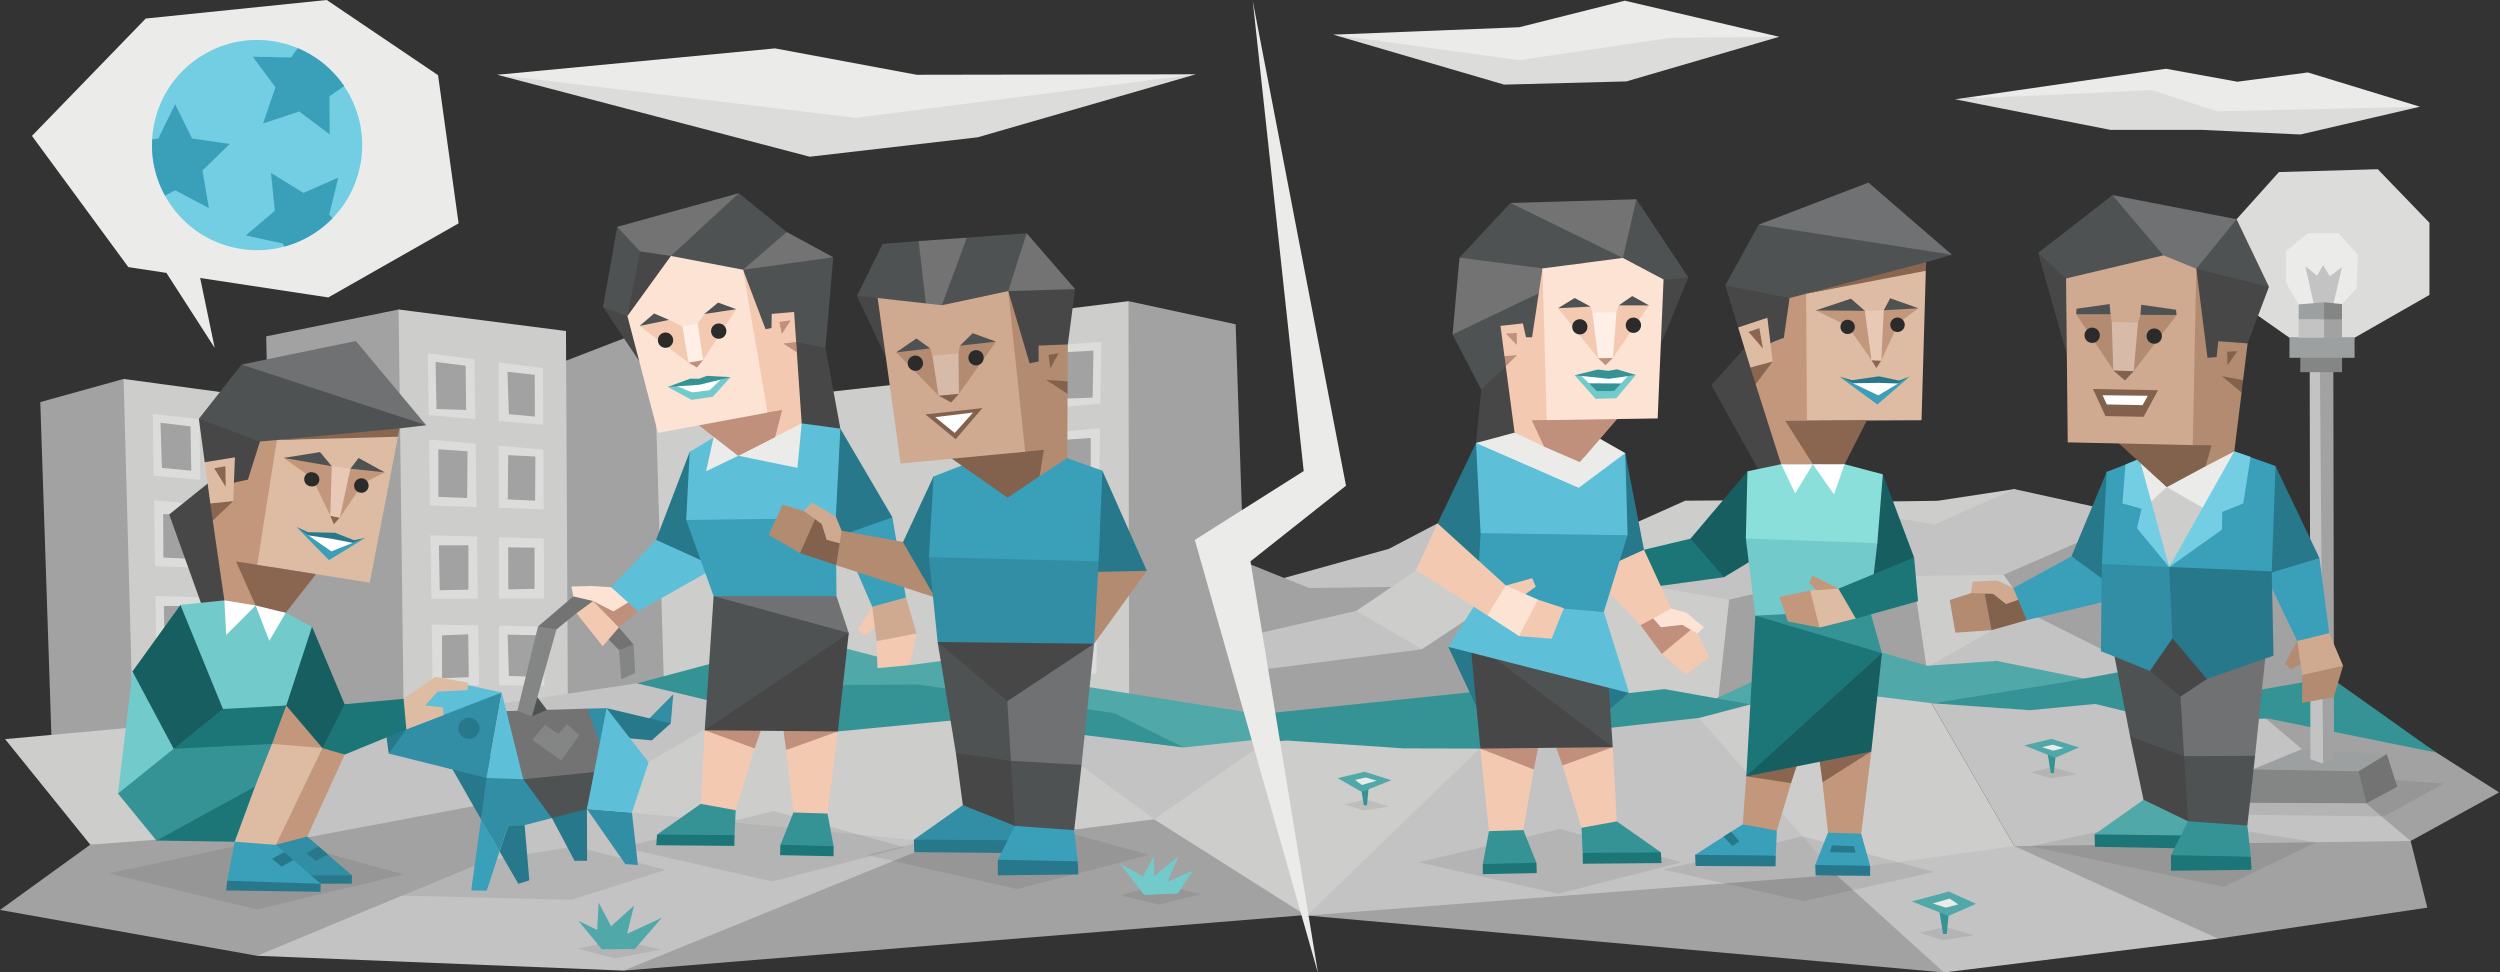 <svg xmlns="http://www.w3.org/2000/svg" viewBox="0 0 900 350"><rect x="0" y="0" width="900" height="350" fill="#333333" stroke="none"/><defs><style>.cls-1{fill:#cdcdcc;}.cls-2{fill:#a2a2a2;}.cls-3{fill:#dcdcdb;}.cls-4{fill:#c3c3c3;}.cls-5{fill:#ebebea;}.cls-25,.cls-6{fill:#2b2b2b;}.cls-6{opacity:0.1;}.cls-7{fill:#50a8a9;}.cls-8{fill:#369395;}.cls-9{fill:#72cacb;}.cls-10{fill:#9ca0a1;}.cls-11{fill:#848585;}.cls-12{fill:#737373;}.cls-13{fill:#474747;}.cls-14{fill:#4f5253;}.cls-15{fill:#6f7173;}.cls-16{fill:#b38b71;}.cls-17{fill:#cfaa91;}.cls-18{fill:#3a9fb9;}.cls-19{fill:#27788b;}.cls-20{fill:#82624d;}.cls-21{fill:#1c7678;}.cls-22{fill:#318ea5;}.cls-23{fill:#73cee4;}.cls-24{fill:#d7bba8;}.cls-26{fill:#fff;}.cls-27{fill:#165e60;}.cls-28{fill:#c2977b;}.cls-29{fill:#debca4;}.cls-30{fill:#8a6651;}.cls-31{fill:#8bdfdb;}.cls-32{fill:#e7c9b5;}.cls-33{fill:#f4c9b2;}.cls-34{fill:#c1907d;}.cls-35{fill:#fce3d4;}.cls-36{fill:#5ebfd8;}.cls-37{fill:#ffefe7;}</style></defs><title>sentinels_Consul_ESFJ_friendships</title><g id="ILLUSTRATION_copy" data-name="ILLUSTRATION copy"><g id="baground_copy" data-name="baground copy"><g id="buildings_copy" data-name="buildings copy"><polygon class="cls-1" points="424.17 133.75 406.25 108.42 363.5 113.75 367.83 256.08 420.17 259.75 424.17 133.75"/><polygon class="cls-2" points="236 117.42 201 130.92 203.5 279.42 253 261.42 282 209.42 236 117.42"/><polygon class="cls-1" points="133.83 119.08 143.5 111.42 203.75 119.17 204.5 267.42 129.5 268.08 133.83 119.08"/><polygon class="cls-2" points="59.83 150.08 44.5 136.42 14.5 144.75 18.83 274.42 55.83 273.75 59.83 150.08"/><polygon class="cls-1" points="48.17 272.75 44.5 136.42 98.88 143.79 100.17 277.75 48.17 272.75"/><polygon class="cls-2" points="95.83 121.08 99.17 273.42 145.5 271.42 143.5 111.42 95.83 121.08"/><polygon class="cls-1" points="236 143.92 239.5 262.92 300 248.42 286.5 132.92 236 143.92"/><polygon class="cls-2" points="444.83 116.75 449.83 265.75 406.5 265.08 406.25 108.42 444.83 116.75"/><polygon class="cls-1" points="325.5 138.08 280.5 143.08 285.17 240.42 359.83 248.42 353.17 133.08 325.5 138.08"/><polygon class="cls-3" points="154 127.17 155.75 246.56 196 246.83 195.5 132.53 154 127.17"/><polygon class="cls-1" points="170.75 125.67 172.5 249.08 179.67 251.08 179.5 126.42 170.75 125.67"/><polygon class="cls-1" points="151.13 149.17 198.5 153.17 198.63 159.42 197.5 162.04 153.63 158.17 153.5 181.92 197 183.42 197.75 193.92 154.25 192.67 154.33 215.58 197.83 215.42 197.67 225.58 150.83 224.75 151.13 149.17"/><polygon class="cls-2" points="156.81 130.29 157.13 147.23 167.81 147.6 167.63 131.67 156.81 130.29"/><polygon class="cls-2" points="182.69 133.85 183.19 149.1 192.56 149.98 192.5 134.92 182.69 133.85"/><polygon class="cls-2" points="157.81 161.73 157.81 178.85 168.19 179.29 168.31 162.48 157.81 161.73"/><polygon class="cls-2" points="182.94 163.85 182.81 179.79 192.63 180.23 192.75 164.35 182.94 163.85"/><polygon class="cls-2" points="158 196.29 158.31 212.48 168.63 212.29 168.63 196.29 158 196.29"/><polygon class="cls-2" points="182.94 197.04 183 212.17 192.44 211.98 192.44 197.17 182.94 197.04"/><polygon class="cls-2" points="159.13 228.73 159.13 244.17 168.75 243.79 168.56 228.35 159.13 228.73"/><polygon class="cls-2" points="182.75 228.48 183.19 243.35 193.5 243.67 193.96 228.69 182.75 228.48"/><polygon class="cls-3" points="396.46 123.08 394.71 242.48 354.46 242.75 355 126 396.46 123.08"/><polygon class="cls-1" points="379.71 121.58 377.96 245 370.79 247 370.96 122.33 379.71 121.58"/><polygon class="cls-1" points="399.33 145.08 351.96 149.08 351.83 155.33 352.96 157.96 396.83 154.08 396.96 177.83 353.46 179.33 352.71 189.83 396.21 188.58 396.13 211.5 352.63 211.33 352.79 221.5 399.63 220.67 399.33 145.08"/><polygon class="cls-2" points="393.65 126.21 393.33 143.15 382.65 143.52 382.83 126.83 393.65 126.21"/><polygon class="cls-2" points="367.77 129.77 367.27 145.02 357.9 145.9 357.96 130.83 367.77 129.77"/><polygon class="cls-2" points="392.65 157.65 392.65 174.77 382.27 175.21 382.15 158.4 392.65 157.65"/><polygon class="cls-2" points="367.52 159.77 367.65 175.71 357.83 176.15 357.71 160.27 367.52 159.77"/><polygon class="cls-2" points="392.46 192.21 392.15 208.4 381.83 208.21 381.83 192.21 392.46 192.21"/><polygon class="cls-2" points="367.52 192.96 367.46 208.08 358.02 207.9 358.02 193.08 367.52 192.96"/><polygon class="cls-2" points="391.33 224.65 391.33 240.08 381.71 239.71 381.9 224.27 391.33 224.65"/><polygon class="cls-2" points="367.71 224.4 367.27 239.27 356.96 239.58 357.33 224.58 367.71 224.4"/><polygon class="cls-3" points="55 149.04 56.75 268.44 97 268.71 96.38 153.54 55 149.04"/><polygon class="cls-1" points="71.75 147.54 73.5 270.96 80.67 272.96 80.5 148.29 71.75 147.54"/><polygon class="cls-1" points="52.13 171.04 99.5 175.04 99.63 181.29 98.5 183.92 54.63 180.04 54.5 203.79 98 205.29 98.75 215.79 55.25 214.54 55.33 237.46 98.83 237.29 98.67 247.46 51.83 246.63 52.13 171.04"/><polygon class="cls-2" points="57.77 152.19 58.29 168.44 68.86 169.45 68.59 153.51 57.77 152.19"/><polygon class="cls-2" points="83.69 155.73 84.19 170.98 93.56 171.85 93.5 156.79 83.69 155.73"/><polygon class="cls-2" points="58.75 185.08 58.81 200.73 69.19 201.17 69.08 185.25 58.75 185.08"/><polygon class="cls-2" points="83.94 185.73 83.81 201.67 93.63 202.1 93.75 186.23 83.94 185.73"/><polygon class="cls-2" points="59 218.17 59.31 234.35 69.63 234.17 69.63 218.17 59 218.17"/><polygon class="cls-2" points="83.94 218.92 84 234.04 93.44 233.85 93.44 219.04 83.94 218.92"/><polygon class="cls-2" points="60.13 250.6 60.13 266.04 69.75 265.67 69.56 250.23 60.13 250.6"/><polygon class="cls-2" points="83.75 250.35 84.19 265.23 94.5 265.54 94.13 250.54 83.75 250.35"/></g><g id="hills_copy" data-name="hills copy"><polygon class="cls-4" points="456.83 209.58 500 197.58 517.5 188.41 520.83 221.42 459.67 222.58 456.83 209.58"/><polygon class="cls-2" points="436.25 206.67 448.25 202.42 471.25 211.67 512.75 211.17 444.5 243.92 436.25 206.67"/><polygon class="cls-4" points="504.83 217.75 488.25 219.92 449.83 228.75 459.17 251.75 537.83 238.75 504.83 217.75"/><polygon class="cls-1" points="540.17 189.08 510.17 205.08 488.25 219.92 512.5 234.08 453.17 247.42 570.5 240.42 540.17 189.08"/><polygon class="cls-1" points="745.5 185.42 725.17 176.08 697.5 180.29 678 180.54 630.83 180.08 606.67 180.25 548.17 206.42 612.5 247.75 745.5 185.42"/><polygon class="cls-4" points="640.83 192.42 584.5 215.42 650.5 234.08 640.83 192.42"/><polygon class="cls-4" points="772.5 214.75 758.5 183.42 725.17 176.08 696.5 188.75 650.5 181.42 659.83 230.75 760.5 234.08 772.5 214.75"/><polygon class="cls-2" points="775.17 183.42 721.33 206.92 751.83 266.08 792.5 253.42 775.17 183.42"/><polygon class="cls-1" points="677 242.92 681 207.42 721.33 206.92 728.33 216.92 717.5 237.42 680.5 251.42 677 242.92"/><polygon class="cls-2" points="613 220.92 622.5 215.92 688 199.92 684.5 210.42 690 216.42 693.5 239.92 606.5 270.92 613 220.92"/><polygon class="cls-1" points="503.5 247.42 576.5 207.92 622.5 215.92 617.5 261.42 503.5 247.42"/><polygon class="cls-2" points="451.5 241.42 511.83 233.75 539.5 215.42 554.5 256.42 449.5 259.42 451.5 241.42"/><polygon class="cls-4" points="691.5 241.42 729.33 220.08 784 247.42 718.5 271.92 691.5 241.42"/><polygon class="cls-2" points="858.5 267.42 834.5 238.08 826.5 207.42 779.17 205.42 769.17 275.42 858.5 267.42"/></g><g id="clouds_copy" data-name="clouds copy"><polygon class="cls-3" points="835.91 32.42 871.17 38.42 828.14 48.42 792.58 46.75 759.71 46.75 703.83 35.75 793.77 30.42 828.14 35.08 835.91 32.42"/><polygon class="cls-3" points="283.5 29.42 179 26.92 291.5 56.42 352 49.42 430.5 26.75 297.5 34.92 283.5 29.42"/><polygon class="cls-3" points="581.97 4.46 546.09 15.54 480 12.48 541.5 30.46 585.47 29.31 640.5 13.25 581.97 4.46"/><polygon class="cls-5" points="640.5 13.25 584.93 0.25 546.9 9.81 480 12.48 546.9 21.66 601.12 13.63 640.5 13.25"/><polygon class="cls-5" points="430.5 26.75 330 26.92 279 17.42 179 26.92 308 42.42 430.5 26.75"/><polygon class="cls-5" points="703.83 35.75 779.73 24.75 805.43 29.42 830.83 26.08 871.17 38.42 798.26 40.08 774.65 32.42 703.83 35.75"/></g><g id="ground_copy" data-name="ground copy"><polygon class="cls-2" points="834.33 296.75 813 256.42 863.17 262.08 899.67 285.25 867.83 302.75 834.33 296.75"/><polygon class="cls-2" points="788.5 288.92 867.83 302.75 873.83 326.75 798.5 337.92 696.5 317.92 725.17 304.58 788.5 288.92"/><polygon class="cls-1" points="692 247.42 733.5 318.92 608.5 322.92 609 255.42 692 247.42"/><polygon class="cls-4" points="658.5 338.92 657.5 311.92 673.33 311.75 725.17 304.58 798.5 337.92 699.83 350.08 658.5 338.92"/><polygon class="cls-2" points="603 287.42 661 314.92 699.83 350.08 470.5 329.58 603 287.42"/><polygon class="cls-4" points="498 282.42 470.5 329.58 661 314.92 609 255.42 536 262.42 498 282.42"/><polygon class="cls-4" points="395.17 307.75 469.83 329.42 454.5 266.42 387.83 261.75 364.17 313.75 395.17 307.75"/><polygon class="cls-1" points="215.5 267.08 266.17 252.75 300.17 253.08 355.17 258.42 389.38 275.67 415.5 294.92 289.17 338.75 164.83 286.08 215.5 267.08"/><polygon class="cls-4" points="219.5 324.75 204.5 291.08 264.5 256.42 256.83 249.75 229.33 246 166.17 255.42 196.83 309.75 219.5 324.75"/><polygon class="cls-2" points="279 307.42 346.5 302.92 373 302.42 386.5 298.67 415.5 294.92 469.83 329.42 224.5 349.42 279 307.42"/><polygon class="cls-4" points="130.5 311.92 177.5 294.92 159.5 248.92 73 271.92 106.5 323.92 130.5 311.92"/><polygon class="cls-4" points="95.83 321.42 92.5 344.08 224.5 349.42 331.08 306.08 329.17 302.42 202.5 290.08 95.83 321.42"/><polygon class="cls-1" points="70.17 319.08 32.5 304.08 1.83 266.08 62.17 260.58 95.67 318.58 70.17 319.08"/><polygon class="cls-2" points="86.17 294.75 65.25 301.79 56.13 302.29 32.5 304.08 0 327.58 92.5 344.08 176.5 309.25 176.5 289.08 110.83 301.42 86.17 294.75"/><polygon class="cls-1" points="455.83 266.92 415.5 294.92 470.5 329.58 541 261.42 455.83 266.92"/><polygon class="cls-4" points="725.17 304.58 867.83 302.75 813 256.42 692 247.42 725.17 304.58"/></g><g id="shadows_copy" data-name="shadows copy"><polygon class="cls-6" points="510.67 310.42 561.5 298.42 605.33 310.42 561 321.75 510.67 310.42"/><polygon class="cls-6" points="312 307.78 366.59 294.75 413.67 307.78 366.06 320.08 312 307.78"/><polygon class="cls-6" points="224 305.03 278.59 292 325.67 305.03 278.06 317.33 224 305.03"/><polygon class="cls-6" points="39.17 314.42 98.09 301.75 145.17 314.78 92.5 327.42 39.17 314.42"/><polygon class="cls-6" points="144.5 322.42 174.92 309.83 207.25 304.67 239.5 313.17 205.75 323.92 144.5 322.42"/><polygon class="cls-6" points="598.83 313.08 648.83 301.08 696.25 313.92 649.17 324.42 598.83 313.08"/><polygon class="cls-6" points="776.5 292.92 831 278.42 879.67 282.08 858.17 293.92 776.5 292.92"/><polygon class="cls-6" points="731 304.67 778.5 294.42 833.83 303.25 800.5 319.25 731 304.67"/></g><g id="grass_copy" data-name="grass copy"><polygon class="cls-7" points="288.5 250.75 300.5 232.42 327.56 239.44 362.5 234.75 379.83 245.42 451.17 256.75 453.17 264.42 451.17 266.42 426.17 269.08 288.5 250.75"/><polygon class="cls-7" points="758.25 245.92 718.75 237.92 693.75 239.67 677.5 234.92 642 240.17 608.75 255.67 669.25 249.92 695.5 253.17 758.25 245.92"/><polygon class="cls-8" points="877 270.92 839 243.92 802.75 250.17 765.75 241.42 742.75 245.67 695.5 253.17 730.75 255.67 754.25 253.42 781 259.92 816.5 258.67 877 270.92"/><polygon class="cls-8" points="401.17 256.75 330.5 246.42 285.5 246.67 262.83 237.08 229.33 246 301.63 263.31 345.67 259.08 426.17 269.08 401.17 256.75"/><polygon class="cls-8" points="630.17 253.58 599.17 248.08 586.5 249.49 567.17 263.42 611.83 258.42 630.17 253.58"/><polyline class="cls-8" points="534.67 249.75 532.17 248.92 456.83 256.75 455.67 266.08 505.33 269.42 532.92 269.49 534.67 249.75"/></g><g id="Layer_20_copy" data-name="Layer 20 copy"><polygon class="cls-6" points="403.13 322.29 417.75 318.54 432.25 321.92 417.25 325.67 403.13 322.29"/><polygon class="cls-9" points="411.88 322.17 403.13 310.79 411.5 315.54 415.38 308.17 415.5 315.42 424.38 308.17 420.25 317.42 429.5 313.42 424 321.67 411.88 322.17"/><polygon class="cls-6" points="207.83 341.5 222.42 338.33 238.08 341.83 221.42 345 207.83 341.5"/><polygon class="cls-7" points="216.63 341.73 208.25 331.51 215 334.8 215.5 324.92 220 333.43 228.25 326.01 225.75 336.18 238.25 330.41 228.5 341.67 216.63 341.73"/><polygon class="cls-6" points="731.08 277.98 738.95 276.13 747.59 278.72 738.27 280.21 731.08 277.98"/><polygon class="cls-8" points="737 270.43 738.27 278.3 739.41 278.3 740.15 270.61 737 270.43"/><polygon class="cls-7" points="728.71 268.34 738.49 266 748.37 269.08 739.87 272.8 728.71 268.34"/><polygon class="cls-5" points="738.98 268.09 735.09 268.98 739.13 270.25 742.92 269.26 738.98 268.09"/><polygon class="cls-6" points="691.04 335.83 700.29 333.67 710.46 336.71 699.5 338.46 691.04 335.83"/><polygon class="cls-8" points="698 326.96 699.5 336.21 700.83 336.21 701.71 327.17 698 326.96"/><polygon class="cls-7" points="688.25 324.5 701.58 320.96 711.38 325.38 701.38 329.75 688.25 324.5"/><polygon class="cls-5" points="701.88 323.5 695.75 325.25 700.5 326.75 704.96 325.58 701.88 323.5"/><polygon class="cls-6" points="483.92 289.6 491.64 287.79 500.14 290.33 490.98 291.79 483.92 289.6"/><polygon class="cls-8" points="489.73 282.18 490.98 289.91 492.1 289.91 492.83 282.36 489.73 282.18"/><polygon class="cls-7" points="481.58 280.13 491.19 277.83 500.9 280.86 490.23 285.11 481.58 280.13"/><polygon class="cls-5" points="491.68 279.89 487.85 280.76 490.29 282.6 495.54 281.04 491.68 279.89"/></g><g id="lamp_copy" data-name="lamp copy"><polygon class="cls-10" points="817.21 285.67 810.96 277 828.67 269.67 859.25 271.48 850.08 283.58 817.21 285.67"/><polygon class="cls-3" points="824.21 121.59 800.58 105 805.17 78.92 820.42 61.94 856 60.92 874.6 80.21 874.6 106.17 847.63 121.59 824.21 121.59"/><polygon class="cls-2" points="843.12 114.96 843.12 123.06 835.6 123.06 835.6 121.59 835.6 113.42 840.38 111.93 843.12 114.96"/><polygon class="cls-5" points="827.52 109.59 822.94 101.78 822.94 90.45 830.84 83.92 841.87 83.92 848.9 91.82 848.32 103.83 843.12 109.49 842.36 111.15 830.26 110.37 827.52 109.59"/><polygon class="cls-4" points="833.02 109.62 829.91 95.84 834.14 99.24 836.31 95.45 838.72 99.44 843.1 96.18 839.82 110.36 833.02 109.62"/><rect class="cls-4" x="827.52" y="114.96" width="9.15" height="10.25"/><polygon class="cls-4" points="836.33 274.92 831.75 273.33 831.5 132.93 836.33 132.92 836.33 274.92"/><polygon class="cls-2" points="840.25 272.92 836.33 274.92 835.17 132.93 840 132.92 840.25 272.92"/><rect class="cls-11" x="828.11" y="127.84" width="15.03" height="6.14"/><rect class="cls-10" x="824.21" y="121.59" width="23.43" height="7.22"/><polygon class="cls-11" points="836.68 108.81 843.12 109.49 843.12 114.96 836.68 114.96 835.14 113.42 836.68 108.81"/><polygon class="cls-10" points="836.68 114.96 827.52 114.96 827.52 109.59 836.68 108.81 836.68 114.96"/><polygon class="cls-12" points="831 283.75 849.08 277.67 859.25 271.48 863 283.25 851.92 289.17 831 283.75"/><polygon class="cls-11" points="810.96 277 849.08 277.67 851.92 289.17 809.38 289 810.96 277"/></g></g><g id="SCENE_2_copy" data-name="SCENE 2 copy"><g id="character_3_copy" data-name="character 3 copy"><polygon class="cls-13" points="763.21 91.79 733.71 91.04 747.08 138.17 763.21 91.79"/><polygon class="cls-14" points="782.83 84.79 760.5 70.25 733.71 91.04 743.78 100.25 792.96 100.04 782.83 84.79"/><polygon class="cls-15" points="781.83 99.79 778.83 91.92 760.5 70.25 805.17 78.92 798.71 108.42 781.83 99.79"/><polygon class="cls-14" points="800.46 107.67 790.67 96.75 805.17 78.92 816.83 103.25 800.46 107.67"/><polygon class="cls-13" points="803.08 133.67 809.14 123.63 816.83 103.25 790.67 96.75 748.46 126.17 803.08 133.67"/><polygon class="cls-16" points="833.75 237 827 230.75 822.58 238.92 824.75 240.92 830 238.17 828.83 243 828.75 253 840.17 251 843.5 239.67 833.75 237"/><polygon class="cls-17" points="833.33 219.08 827 230.75 828.83 243 843.5 239.67 838.5 227.92 833.33 219.08"/><polygon class="cls-18" points="826.5 197.92 835 200.92 838.5 227.92 827 230.75 815 205.75 826.5 197.92"/><polygon class="cls-19" points="800.17 184.25 819.19 167.78 835 200.92 815 206.92 800.17 184.25"/><polygon class="cls-16" points="723.27 219.97 716.95 226.86 703.92 227.77 701.92 216 714.95 211.78 723.27 219.97"/><polygon class="cls-20" points="714.35 212.88 716.95 226.86 729.64 223.24 729.87 212.81 714.35 212.88"/><polygon class="cls-17" points="730.82 214.44 724.77 211.72 719.01 208.96 710.22 209.38 709.54 213.51 717.52 213.79 722.17 217.47 730.82 214.44"/><polygon class="cls-19" points="767.77 175.71 758.4 169.87 745.75 200.25 767.83 220.92 767.77 175.71"/><polygon class="cls-18" points="745.75 200.25 724.77 211.72 729.64 223.24 765.5 214.75 745.75 200.25"/><polygon class="cls-21" points="788.6 304.54 781.54 307.85 781.54 313.46 810.52 313.13 810.3 308.4 788.6 304.54"/><polygon class="cls-21" points="771.68 295.89 754.04 300.37 754.19 304.85 786.5 305.42 788.38 301.24 771.68 295.89"/><polygon class="cls-7" points="774.9 281.99 771.67 287.92 754.04 300.37 792.41 300.83 794.62 286.4 774.9 281.99"/><polygon class="cls-8" points="793.85 288.05 787.68 295.65 781.54 307.85 810.3 308.4 809.05 297.19 793.85 288.05"/><polygon class="cls-14" points="781.21 217.72 759.89 229.47 766.83 265.08 787.68 295.65 797.52 275.67 794 225.44 781.21 217.72"/><polygon class="cls-13" points="766.83 265.08 771.67 287.92 787.68 295.65 797.52 275.67 786.28 272.22 766.83 265.08"/><polygon class="cls-14" points="786.94 238.22 786.28 272.22 787.68 295.65 809.05 297.19 811.83 272.08 786.94 238.22"/><polygon class="cls-15" points="786.94 238.22 784.96 250.78 786.28 272.22 811.83 272.08 816.21 230.06 786.94 238.22"/><polygon class="cls-13" points="779.67 216.84 759.89 229.47 784.96 250.78 816.21 230.06 779.67 216.84"/><polygon class="cls-19" points="765.85 185.36 756.76 198.92 782.08 229.79 794.46 244.42 818.46 236.04 817.83 205.67 765.85 185.36"/><polygon class="cls-22" points="765.85 185.36 756.67 203.08 756.33 234.42 773.96 241.54 782.08 229.79 780.71 199.42 765.85 185.36"/><polygon class="cls-18" points="773 164.21 758.4 169.87 756.67 203.08 817.83 205.67 819.19 167.78 804.35 162.49 773 164.21"/><polygon class="cls-1" points="803.21 170.29 780.9 204.17 768.21 166.92 775.4 162.23 804.35 162.49 803.21 170.29"/><polygon class="cls-5" points="795.92 184.42 780.04 175.38 771.58 183.08 768.21 166.92 775.4 162.23 804.35 162.49 795.92 184.42"/><polygon class="cls-23" points="804.35 162.49 780.9 204.17 799.9 190.67 800.02 184.29 807.58 181.23 810.21 164.48 804.35 162.49"/><polygon class="cls-23" points="770.21 165.08 780.9 204.17 769.33 190.17 770.96 183.17 764.08 181.23 765.17 167.25 770.21 165.08"/><polygon class="cls-16" points="785.32 165.18 793.99 167.87 804.35 162.49 806.98 141.27 805.95 138.9 807.51 136.84 809.14 123.63 798.61 122.84 797.98 128.52 794.69 128.81 790.67 96.75 775.36 158.91 785.32 165.18"/><polygon class="cls-20" points="761.44 158.38 780.04 175.38 793.99 167.87 796.18 160.3 789.39 160.24 761.44 158.38"/><polygon class="cls-17" points="743.78 100.25 744.38 159.25 789.39 160.24 790.67 96.75 778.83 91.92 743.78 100.25"/><polygon class="cls-20" points="763.55 129.5 760.78 133.39 765 136.96 768.14 133.61 763.55 129.5"/><polygon class="cls-20" points="799.92 135.44 807.51 136.84 806.98 141.32 799.92 135.44"/><polygon class="cls-20" points="805.48 126.42 801.76 126.59 801.9 131.44 805.48 126.42"/><polygon class="cls-16" points="755 111.07 747.43 113.11 760.83 133.29 763.96 124.57 768.14 133.61 783.56 113.44 776.65 112 770.54 113.37 769.68 116.1 763.42 124.03 760.24 115.83 759.78 113.11 755 111.07"/><polygon class="cls-24" points="760.24 115.83 760.78 133.39 768.14 133.61 769.68 116.16 760.24 115.83"/><path class="cls-25" d="M755.93,120.7a2.75,2.75,0,1,1-2.75-2.75A2.75,2.75,0,0,1,755.93,120.7Z"/><path class="cls-25" d="M778.28,121a2.75,2.75,0,1,1-2.74-2.74A2.75,2.75,0,0,1,778.28,121Z"/><polygon class="cls-14" points="747.43 113.11 759.78 113.11 759.46 109.46 747.54 111.13 747.43 113.11"/><polygon class="cls-14" points="770.54 113.33 770.83 109.71 783.38 111.5 783.56 113.4 770.54 113.33"/><polygon class="cls-20" points="753.46 140.04 776.9 140.48 771.71 150.04 757.96 149.79 753.46 140.04"/><polygon class="cls-26" points="756.93 142.29 758.46 145.6 771.33 145.85 773.21 142.48 756.93 142.29"/></g><g id="main_character_copy" data-name="main character copy"><polygon class="cls-27" points="664.58 180.29 677.83 170.76 689.08 200.67 672.33 211.42 668.08 193.79 664.58 180.29"/><polygon class="cls-21" points="622.33 189.42 608.58 193.92 591.84 197.91 591.33 211.79 620.65 207.79 622.33 189.42"/><polygon class="cls-27" points="637.33 181.42 629.08 169.67 608.58 193.92 620.65 207.79 638.58 196.92 637.33 181.42"/><polygon class="cls-8" points="666.92 213.17 673.08 219.5 677.5 235.13 653.61 242.51 631.92 221.63 666.92 213.17"/><polygon class="cls-13" points="616.1 138.64 634.5 171.78 645.07 166.31 628.16 125.19 616.1 138.64"/><polygon class="cls-14" points="702.71 91.71 668.89 76.39 633.15 80.86 621.1 102.71 654.96 115.73 693.39 94.4 702.71 91.71"/><polygon class="cls-15" points="702.71 91.71 686.18 77.45 672.64 65.73 633.15 80.86 702.71 91.71"/><polygon class="cls-13" points="621.1 102.71 625.73 117.89 647.32 140.47 644.25 107.28 621.1 102.71"/><polygon class="cls-28" points="644.25 107.28 650.2 105.74 655.34 130.14 650.49 151.47 655.87 167.17 641.21 167.11 632.02 138.31 636.42 124.18 638.17 123.14 642.18 121.59 644.25 107.28"/><polygon class="cls-29" points="650.2 105.74 690.79 97.24 693.29 97.48 691.75 151.28 650.49 151.47 650.2 105.74"/><polygon class="cls-30" points="650.2 105.74 693.39 94.4 693.29 97.48 650.2 105.74"/><polygon class="cls-26" points="675.37 136.91 678.06 136.82 684.64 137.39 675.81 144.17 665.91 137.49 675.37 136.91"/><polygon class="cls-30" points="664.04 167.17 672.06 151.37 642.71 151.51 652.65 167.17 664.04 167.17"/><polygon class="cls-29" points="632.98 134.32 638.17 130.14 636.25 114.39 625.73 117.89 630.15 132.3 632.98 134.32"/><polygon class="cls-30" points="632.02 138.31 638.17 130.14 630.15 132.3 632.02 138.31"/><polygon class="cls-30" points="629.48 119.48 633.37 118.13 634.66 125.48 629.48 119.48"/><polygon class="cls-31" points="629.08 169.67 628.5 193.86 667.93 214.95 675.83 195.54 677.83 170.76 664.04 167.11 659.08 169.25 652.61 167.11 647.63 169.08 641.23 167.11 629.08 169.67"/><polygon class="cls-9" points="628.5 193.86 631.92 221.63 673.08 219.5 675.83 195.54 628.5 193.86"/><polygon class="cls-30" points="675.49 132.49 677.25 129.8 673.74 129.66 675.49 132.49"/><polygon class="cls-19" points="662.26 135.62 666.68 136.87 676.43 135.47 683.68 137.01 687.48 135.57 683.49 138.07 676.29 137.83 666.82 137.97 662.26 135.62"/><polygon class="cls-18" points="662.4 135.76 675.85 145.61 687.48 135.57 676.19 142.34 662.4 135.76"/><polygon class="cls-28" points="653.66 111.74 665.14 117.36 673.74 129.66 673.31 115.2 671.34 111.89 664.71 109.68 653.66 111.74"/><polygon class="cls-28" points="690.6 110.97 683.49 116.26 677.25 129.8 676.48 114.39 678.16 111.69 681.52 109.82 690.6 110.97"/><polygon class="cls-14" points="653.66 111.74 671.34 111.89 666.34 107.52 653.66 111.74"/><polygon class="cls-14" points="678.16 111.69 680.47 107.37 690.6 110.97 678.16 111.69"/><polygon class="cls-32" points="678.16 111.69 677.25 129.8 673.74 129.66 671.34 111.89 678.16 111.69"/><polygon class="cls-26" points="652.61 167.11 646.27 177.63 641.23 167.11 652.61 167.11"/><polygon class="cls-26" points="664.04 167.11 660.25 178.01 652.61 167.11 664.04 167.11"/><path class="cls-25" d="M667.74,117.7a2.61,2.61,0,0,1-2.6,2.55,2.57,2.57,0,1,1,0-5.14A2.61,2.61,0,0,1,667.74,117.7Z"/><path class="cls-25" d="M685.7,117.08a2.6,2.6,0,0,1-5.19,0,2.6,2.6,0,1,1,5.19,0Z"/><polygon class="cls-19" points="659.24 307.67 653.48 311.39 653.63 315.17 673.25 315.29 673.25 311.68 659.24 307.67"/><polygon class="cls-19" points="625.23 303.51 610.23 307.74 610.42 311.75 639.2 311.89 639.28 308.01 625.23 303.51"/><polygon class="cls-18" points="659.35 291.41 658.07 299.75 653.48 311.39 673.25 311.68 670.03 300.14 659.35 291.41"/><polygon class="cls-18" points="634.43 288.85 627.39 296.76 610.23 307.74 639.28 308.01 639.65 299.05 634.43 288.85"/><polygon class="cls-28" points="635.99 261.32 628.67 279.46 627.39 296.76 639.65 299.05 644.77 281.94 635.99 261.32"/><polygon class="cls-28" points="656.11 281.68 658.07 299.75 670.03 300.14 673.67 270.57 656.11 281.68"/><polygon class="cls-30" points="661.29 260.27 654.58 270.42 656.11 281.68 673.67 270.57 661.29 260.27"/><polygon class="cls-30" points="632.95 265.34 628.67 279.46 644.77 281.94 648.43 270.83 632.95 265.34"/><polygon class="cls-21" points="631.92 221.63 628.67 279.46 667.96 263.18 677.5 235.13 631.92 221.63"/><polygon class="cls-27" points="677.5 235.13 628.67 279.46 673.67 270.57 677.5 235.13"/><polygon class="cls-19" points="626.16 302.9 623.22 299.42 620.43 301.23 623.71 304.54 626.16 302.9"/><polygon class="cls-19" points="659.53 304.35 667.49 304.63 667.97 306.96 658.79 306.78 659.53 304.35"/><polygon class="cls-28" points="657.33 219.85 651.67 212.58 640.58 214.92 643.67 223.75 655 225.92 657.33 219.85"/><polygon class="cls-28" points="660.02 215.98 661.83 211.92 652.4 207.17 651.33 209.92 656.27 214.85 660.02 215.98"/><polygon class="cls-29" points="675.17 214.08 661.83 211.92 651.67 212.58 655 225.92 668.08 222.67 675.17 214.08"/><polygon class="cls-21" points="661.83 211.92 689.08 200.67 690.5 216.42 668.08 222.67 661.83 211.92"/></g><g id="character_2_copy" data-name="character 2 copy"><polygon class="cls-19" points="580.84 244.32 586.5 249.49 573.92 259.91 537 266.12 521.38 232.87 580.84 244.32"/><polygon class="cls-33" points="599.02 228.38 598.26 235.42 606.87 242.89 615.31 236.56 611.07 228.11 608.33 224.65 599.02 228.38"/><polygon class="cls-34" points="589.44 218.91 590.59 225.07 598.26 235.42 609.74 225.84 594.37 218.31 589.44 218.91"/><polygon class="cls-35" points="592.6 215.41 601.6 219.08 607.18 220.6 613.38 225.8 611.07 228.11 605.59 224.93 597.94 225.8 591.01 218 592.6 215.41"/><polygon class="cls-21" points="547.18 306.8 553.12 310.56 553.24 314.31 533.8 314.7 533.8 311.06 547.18 306.8"/><polygon class="cls-21" points="584.27 302.5 597.92 306.84 598.15 310.71 569.83 310.95 569.75 307.04 584.27 302.5"/><polygon class="cls-8" points="547.06 290.41 548.39 298.82 553.12 310.56 533.8 311.06 536.03 299.21 547.06 290.41"/><polygon class="cls-8" points="574.76 287.71 582.04 295.69 597.92 306.84 569.75 307.04 569.36 298 574.76 287.71"/><polygon class="cls-33" points="573.15 259.95 580.59 268.99 582.04 295.69 569.36 298 562.49 275.56 573.15 259.95"/><polygon class="cls-33" points="552.17 276.99 548.39 298.82 536.03 299.21 532.92 269.49 552.17 276.99"/><polygon class="cls-34" points="545.06 259.01 554 267.82 552.17 276.99 532.92 269.49 545.06 259.01"/><polygon class="cls-34" points="576.2 263.55 580.59 268.99 562.49 275.56 560.21 269.09 576.2 263.55"/><polygon class="cls-13" points="599.3 94.52 607.8 99.87 593.16 135.38 599.3 94.52"/><polygon class="cls-12" points="549.11 84.27 525.42 92.74 522.92 120.41 571.33 110.21 560.77 82.76 549.11 84.27"/><polygon class="cls-14" points="575.13 101.36 598.88 100.61 607.8 99.87 589.09 71.74 569.78 85.26 575.13 101.36"/><polygon class="cls-12" points="584.25 92.86 589.09 71.74 543.75 73.07 583.34 105.64 584.25 92.86"/><polygon class="cls-14" points="559.36 114.98 557.65 109.26 556.75 104.24 522.92 120.41 533.25 140.24 551.09 143.41 559.36 114.98"/><polygon class="cls-13" points="550.06 147.5 542.09 131.8 533.25 140.24 531.36 159.48 551.14 163.56 550.06 147.5"/><polygon class="cls-14" points="584.25 92.86 543.75 73.07 525.42 92.74 555.3 96.64 584.25 92.86"/><polygon class="cls-15" points="548.5 204.08 531.75 216.49 529.75 232.32 560.71 250.56 577.37 220.28 548.5 204.08"/><polygon class="cls-14" points="577.37 220.28 580.59 268.99 538.17 261.95 529.75 231.99 577.37 220.28"/><polygon class="cls-13" points="529.25 230.32 580.59 268.99 532.92 269.49 529.25 230.32"/><polygon class="cls-19" points="543.57 175.44 531.36 159.48 517.5 188.41 529.5 204.37 532.5 205.07 537.75 195.16 543.57 175.44"/><polygon class="cls-33" points="589.37 196.33 591.84 197.91 601.6 219.08 590.59 225.07 568.92 202.82 589.37 196.33"/><polygon class="cls-19" points="571.97 180.14 585.09 163.12 591.84 197.91 576.09 205.07 571.97 180.14"/><polygon class="cls-18" points="567.28 178.89 585.94 192.68 577.37 220.28 531.75 216.49 533.01 191.94 567.28 178.89"/><polygon class="cls-36" points="571.5 162.74 585.09 163.12 585.94 192.68 533.01 191.94 531.36 159.48 545.39 157.59 571.5 162.74"/><polygon class="cls-5" points="562.27 160.27 545.25 155.74 531.36 159.48 568.31 175.62 585.09 163.12 573.88 156.74 562.27 160.27"/><polygon class="cls-33" points="560.93 157.16 555.88 160.8 545.25 155.74 542.08 131.87 542.59 129.7 541.6 128.21 540.17 117.31 548.25 116.42 549.36 121.42 551.55 121.42 555.3 96.64 574.98 145.07 560.93 157.16"/><polygon class="cls-34" points="584.38 148.18 570.34 164.49 555.93 160.46 551.52 151.39 556.83 151.22 584.38 148.18"/><polygon class="cls-34" points="584.38 148.18 568.73 166.36 555.88 160.8 551.52 151.39 556.83 151.22 584.38 148.18"/><polygon class="cls-35" points="598.88 100.61 596.76 150.63 556.82 151.24 555.3 96.64 584.25 92.86 598.88 100.61"/><polygon class="cls-34" points="546.16 127.84 541.63 128.2 542.09 131.8 546.16 127.84"/><polygon class="cls-34" points="542.09 120.09 546.04 119.86 546.06 124.17 542.09 120.09"/><polygon class="cls-33" points="590.2 108.89 582.76 109.93 581.92 112.42 578.2 119.02 573.25 112.52 572.59 110.38 565.2 109.35 560.91 110.94 575.29 128.98 577.75 125.35 580.65 128.84 593.54 110.04 590.2 108.89"/><polygon class="cls-14" points="572.59 110.38 566.88 107.28 560.91 110.94 572.59 110.38"/><polygon class="cls-8" points="575.98 134.42 568.54 135.14 574.84 141.5 582.65 140.93 586.54 135.03 580.92 134.28 575.98 134.42"/><polygon class="cls-26" points="568.54 135.14 571.34 137.99 585.15 138.05 586.71 135.01 568.54 135.14"/><polygon class="cls-34" points="578.09 122.37 580.65 128.84 578 131.46 575.29 128.98 578.09 122.37"/><path class="cls-25" d="M585.28,117.09a2.75,2.75,0,1,0,2.74-2.75A2.74,2.74,0,0,0,585.28,117.09Z"/><path class="cls-25" d="M566,117.67a2.74,2.74,0,1,0,2.73-2.75A2.73,2.73,0,0,0,566,117.67Z"/><polygon class="cls-14" points="582.76 109.93 593.68 109.96 587.62 106.58 582.76 109.93"/><polygon class="cls-9" points="586.5 134.87 588.9 134.99 581.88 143.37 574.41 143.58 566.88 135.1 568.88 134.91 574.88 140.8 581.09 140.74 586.5 134.87"/><polygon class="cls-8" points="588.92 134.99 582.13 132.95 579 133.49 575.25 133.03 566.89 135.09 579.17 136.37 588.92 134.99"/><polygon class="cls-37" points="581.92 112.42 580.65 128.84 575.37 128.98 573.25 112.52 581.92 112.42"/><polygon class="cls-36" points="531.75 216.49 521.38 232.87 586.5 249.49 577.37 220.28 531.75 216.49"/><polygon class="cls-33" points="543.16 217.81 542.12 210.78 551.6 208.15 552.89 211.2 546.85 215.54 553.66 215.87 562.99 218.95 558.57 229.92 546.85 228.99 543.16 217.81"/><polygon class="cls-35" points="536.23 214.24 535.45 221.54 546.85 228.99 553.66 215.87 542.12 210.78 536.23 214.24"/><polygon class="cls-33" points="509.75 205.24 535.45 221.54 542.12 210.78 517.5 188.41 509.75 205.24"/></g></g><g id="SCENE_1_copy" data-name="SCENE 1 copy"><g id="Layer_10_copy" data-name="Layer 10 copy"><polygon class="cls-5" points="165.09 80.41 157.7 27.07 117.62 0 52.47 6.67 11.5 48.92 46.2 96.16 59.91 98.24 77.29 125.24 72.06 100.08 118.18 107.08 165.09 80.41"/><circle class="cls-23" cx="92.55" cy="52.22" r="37.84" transform="translate(20.51 130.34) rotate(-76.75)"/><path class="cls-18" d="M119.7,78.56l-1.17-1.31,3.25-13.32-12.55,5.53L97.56,62.25l1.38,13.64L88.48,84.77l13.4,2.9.45,1.1A37.81,37.81,0,0,0,119.7,78.56Z"/><path class="cls-18" d="M99.17,31.45l-4.48,13,13-4.33,11,8.26-.1-13.71,5.29-3.7a38,38,0,0,0-16.7-13.63l-2.4,3.36L91,20.41Z"/><path class="cls-18" d="M72.88,61.4l9.82-9.57-13.57-2-6.07-12.3L57,49.86l-2.22.32c0,.67-.05,1.35-.05,2a37.6,37.6,0,0,0,4.69,18.24l3.65-1.92L75.2,74.92Z"/></g><g id="dog_copy" data-name="dog copy"><polygon class="cls-19" points="211.29 291.23 211.36 309.89 206.84 309.89 198.35 293.87 207.21 291.23 211.29 291.23"/><polygon class="cls-22" points="235.12 262.47 241.47 260.43 242.38 249.92 231.68 260.75 235.12 262.47"/><polygon class="cls-19" points="218.56 265.05 218.37 254.94 241.47 260.43 234.63 266.54 218.56 265.05"/><polygon class="cls-19" points="160.19 272.17 178.1 272 177.67 285.38 175.44 285.09 173.17 294.97 160.19 272.17"/><polygon class="cls-22" points="180.63 249.3 175.12 280.07 139.94 271.29 145.38 259.67 180.63 249.3"/><polygon class="cls-22" points="229.64 311.39 225.12 311.07 211.29 291.23 227.49 292.54 229.64 311.39"/><polygon class="cls-36" points="180.63 249.3 146.28 262.56 134.35 260.58 159.37 245.1 163.87 245.69 180.63 249.3"/><polygon class="cls-19" points="138.56 261.17 146.28 262.56 139.94 271.29 138.56 261.17"/><polygon class="cls-19" points="187.18 296.22 188.87 297.05 190.55 316.93 186.6 318.17 179.85 306.51 182.83 297.43 187.18 296.22"/><polygon class="cls-18" points="173.17 294.97 179.85 306.51 175.21 320.66 169.64 320.53 173.17 294.97"/><polygon class="cls-22" points="173.22 294.73 175.12 280.07 191.04 279.35 182.83 297.43 179.85 306.51 173.17 294.97 173.22 294.73"/><polygon class="cls-22" points="218.37 254.94 217.65 272.58 198.67 294.5 188.44 297.16 182.83 297.43 188.37 280.53 184.61 267.41 211.52 255.1 218.37 254.94"/><polygon class="cls-14" points="209.05 259.73 217.65 272.58 211.29 291.23 198.67 294.5 188.37 280.53 184.61 267.41 182.29 255.99 209.05 259.73"/><polygon class="cls-12" points="211.52 255.1 217.65 272.58 214.69 277.85 188.37 280.53 184.61 267.41 182.29 255.99 211.52 255.1"/><polygon class="cls-36" points="233.5 274.42 227.49 292.54 211.29 291.23 218.37 254.94 233.5 274.42"/><polygon class="cls-36" points="188.37 280.53 175.12 280.07 180.63 249.3 188.37 280.53"/><path class="cls-19" d="M172.62,262.22a3.8,3.8,0,1,1-3.8-3.8A3.8,3.8,0,0,1,172.62,262.22Z"/><polygon class="cls-11" points="200.96 264.21 196.17 260.96 191.63 266.33 202 273.83 208.58 264.63 204.13 260.71 200.96 264.21"/></g><g id="_2nd_character_copy" data-name="2nd character copy"><polygon class="cls-14" points="191.33 248.25 191.5 257.92 196.88 255.54 191.33 248.25"/><polygon class="cls-33" points="320.39 221.37 314 218.4 308.82 226.66 311.36 228.75 317.2 224.24 315.58 230.81 315.88 240.54 327.56 239.44 329.98 228.04 320.39 221.37"/><polygon class="cls-17" points="318.96 213.77 326.12 215.09 329.98 228.04 315.58 230.81 314 218.4 318.96 213.77"/><polygon class="cls-18" points="293.18 175.65 321.27 186.23 326.12 215.09 314 218.4 302.88 192.73 293.18 175.65"/><polygon class="cls-21" points="286.84 300.41 280.95 304.13 280.83 307.86 300.11 308.25 300.11 304.64 286.84 300.41"/><polygon class="cls-21" points="250.06 296.14 236.52 300.45 236.28 304.29 264.38 304.52 264.45 300.64 250.06 296.14"/><polygon class="cls-8" points="286.96 284.15 285.64 292.49 280.95 304.13 300.11 304.64 297.9 292.88 286.96 284.15"/><polygon class="cls-8" points="259.49 281.47 252.27 289.39 236.52 300.45 264.45 300.64 264.84 291.68 259.49 281.47"/><polygon class="cls-33" points="261.09 253.94 253.7 262.91 252.27 289.39 264.84 291.68 271.65 269.42 261.09 253.94"/><polygon class="cls-33" points="283 269.99 285.64 292.49 297.9 292.88 301.63 263.31 283 269.99"/><polygon class="cls-34" points="288.95 253.01 282.07 263.16 283 269.99 301.63 263.31 288.95 253.01"/><polygon class="cls-34" points="258.06 257.51 253.7 262.91 271.65 269.42 273.92 263 258.06 257.51"/><polygon class="cls-13" points="224.3 103.66 217.09 110.53 238.27 142.19 224.3 103.66"/><polygon class="cls-12" points="271.1 83.87 283.2 83.52 299.97 92.6 254.57 113.44 259.46 84.69 271.1 83.87"/><polygon class="cls-14" points="242.58 92.14 225.87 113.77 217.09 110.53 222.21 81.66 251.19 88.88 242.58 92.14"/><polygon class="cls-12" points="231.4 92.72 230.43 90.51 222.21 81.66 265.98 69.55 242 111.34 231.4 92.72"/><polygon class="cls-13" points="246.42 104.32 225.87 113.77 230.43 90.51 241.53 92.14 246.42 104.32"/><polygon class="cls-14" points="266.75 113.79 267.3 107.89 267.5 97.11 299.97 92.6 297.17 125.19 268.38 130.78 266.75 113.79"/><polygon class="cls-13" points="282.16 143.59 286.58 123.17 297.17 125.19 302.53 154.3 284.25 159.42 282.16 143.59"/><polygon class="cls-14" points="245.02 99.12 241.53 92.14 265.98 69.55 283.2 83.52 267.5 97.11 245.02 99.12"/><polygon class="cls-15" points="285.53 198.53 301.13 214.6 305.55 227.87 273.43 244.63 256.9 214.6 285.53 198.53"/><polygon class="cls-14" points="256.9 214.6 253.7 262.91 295.78 255.92 305.55 227.87 256.9 214.6"/><polygon class="cls-13" points="305.55 227.87 253.7 262.91 301.63 263.31 305.55 227.87"/><polygon class="cls-19" points="290.42 170.13 302.53 154.3 321.27 186.23 302.88 192.73 296.09 183.94 290.42 170.13"/><polygon class="cls-11" points="222.75 230.92 222.83 233.98 223.67 244.58 228.67 242.25 228.07 232 222.75 230.92"/><polygon class="cls-11" points="200.12 223.36 193.69 225.52 186.25 255.92 191.5 257.92 200.33 226.58 200.12 223.36"/><polygon class="cls-34" points="206.84 215.6 216.15 228.33 222.79 225.89 229.66 220.11 228.72 211.57 206.84 215.6"/><polygon class="cls-12" points="228.07 232 222.79 225.89 215.92 224.14 213.51 216.38 211.96 213.78 206.38 214.71 193.69 225.52 200.33 226.58 207.54 220.76 210.1 220.07 215.69 226.82 222.83 233.98 228.07 232"/><polygon class="cls-35" points="227.95 210.64 220.03 211.41 213.05 210.95 205.75 211.14 206.38 214.71 213.51 216.38 220.81 220.11 229.81 214.67 227.95 210.64"/><polygon class="cls-36" points="240.83 192.48 236.18 194.34 220.03 211.41 229.66 220.11 258.21 203.96 240.83 192.48"/><polygon class="cls-19" points="262.25 174.78 248.28 162.68 236.18 194.34 256.66 203.65 262.25 174.78"/><polygon class="cls-18" points="266.91 173.54 247.04 187.2 256.9 214.6 301.13 214.6 300.89 186.48 266.91 173.54"/><polygon class="cls-36" points="260.7 155.23 248.28 162.68 247.04 187.2 300.89 186.48 302.53 154.3 288.61 152.42 260.7 155.23"/><polygon class="cls-5" points="271.87 155.07 288.61 152.42 287.08 168.42 265.77 164.07 254.18 169.66 256.97 157.09 271.87 155.07"/><polygon class="cls-33" points="273.48 155.1 278.99 157.34 288.61 152.42 286.86 126.83 285.94 124.82 286.61 123.17 285.87 112.29 277.83 113.01 277.73 118.09 275.6 118.52 267.5 97.11 257.45 146.1 273.48 155.1"/><polygon class="cls-34" points="248.92 150.96 265.77 164.07 278.99 157.34 281.5 147.66 276.31 148.53 248.92 150.96"/><polygon class="cls-33" points="235.11 115.18 240.86 115.16 245.69 117.52 248.55 121.59 251.18 116.55 253.56 113.05 259.5 110.69 265.02 111.31 253.11 129.63 250.09 126.98 247.88 130.56 230.25 117.33 235.11 115.18"/><polygon class="cls-34" points="249.24 124.46 247.88 130.56 250.91 132.3 253.11 129.63 249.24 124.46"/><polygon class="cls-37" points="245.69 117.52 247.88 130.56 253.11 129.63 251.18 116.55 245.69 117.52"/><path class="cls-25" d="M240.67,122.38a2.75,2.75,0,1,1-3.24-2.17A2.75,2.75,0,0,1,240.67,122.38Z"/><path class="cls-25" d="M261.7,118.68a2.76,2.76,0,1,1-3.24-2.17A2.77,2.77,0,0,1,261.7,118.68Z"/><polygon class="cls-14" points="253.56 113.05 258.49 108.93 265.02 111.31 253.56 113.05"/><polygon class="cls-14" points="240.86 115.16 230.25 117.33 235.48 112.85 240.86 115.16"/><polygon class="cls-26" points="254.05 136.72 261.39 136.06 255.77 141.51 248.07 142.33 242.71 138.95 249.19 137.39 254.05 136.72"/><polygon class="cls-9" points="243.18 138.77 240.37 139.29 248.95 143.94 256.65 142.82 263 135.78 260.26 135.93 255.42 140.49 249.17 141.26 243.18 138.77"/><polygon class="cls-8" points="240.37 139.29 248.45 136.32 251.66 136.34 254.48 135.3 263 135.78 251.73 138.52 240.37 139.29"/><polygon class="cls-34" points="282.1 123.71 286.58 123.17 286.83 126.76 282.1 123.71"/><polygon class="cls-34" points="284.54 115.38 280.65 115.92 281.48 120.11 284.54 115.38"/><polygon class="cls-34" points="248.92 150.96 265.77 164.07 278.99 157.34 281.5 147.66 276.31 148.53 248.92 150.96"/><polygon class="cls-35" points="225.87 113.77 236.87 155.85 276.31 148.53 267.5 97.11 241.53 92.14 225.87 113.77"/><polygon class="cls-33" points="235.11 115.18 240.86 115.16 245.69 117.52 248.55 121.59 251.18 116.55 253.56 113.05 259.5 110.69 265.02 111.31 253.11 129.63 250.09 126.98 247.88 130.56 230.25 117.33 235.11 115.18"/><polygon class="cls-34" points="249.24 124.46 247.88 130.56 250.91 132.3 253.11 129.63 249.24 124.46"/><polygon class="cls-37" points="245.69 117.52 247.88 130.56 253.11 129.63 251.18 116.55 245.69 117.52"/><path class="cls-25" d="M242.29,121.94a2.75,2.75,0,1,1-3.24-2.17A2.75,2.75,0,0,1,242.29,121.94Z"/><path class="cls-25" d="M261.44,118.68a2.75,2.75,0,1,1-3.24-2.17A2.75,2.75,0,0,1,261.44,118.68Z"/><polygon class="cls-14" points="253.56 113.05 258.49 108.93 265.02 111.31 253.56 113.05"/><polygon class="cls-14" points="240.86 115.16 230.25 117.33 235.48 112.85 240.86 115.16"/><polygon class="cls-26" points="254.05 136.72 261.39 136.06 255.77 141.51 248.07 142.33 242.71 138.95 249.19 137.39 254.05 136.72"/><polygon class="cls-9" points="243.18 138.77 240.37 139.29 248.95 143.94 256.65 142.82 263 135.78 260.26 135.93 255.42 140.49 249.17 141.26 243.18 138.77"/><polygon class="cls-8" points="240.37 139.29 248.45 136.32 251.66 136.34 254.48 135.3 263 135.78 251.73 138.52 240.37 139.29"/><polygon class="cls-34" points="282.1 123.71 286.58 123.17 286.83 126.76 282.1 123.71"/><polygon class="cls-34" points="284.54 115.38 280.65 115.92 281.48 120.11 284.54 115.38"/><polygon class="cls-33" points="222.79 225.89 216.97 232.64 207.54 220.76 213.51 216.38 222.79 225.89"/></g><g id="Layer_6_copy" data-name="Layer 6 copy"><polygon class="cls-16" points="400.97 192.07 412.87 205.51 393.88 231.73 384.88 210.8 400.97 192.07"/><polygon class="cls-19" points="372.32 185.46 396.85 169.45 412.87 205.51 389.51 205.95 372.32 185.46"/><polygon class="cls-16" points="297.1 197.02 288 199.14 276.72 192.55 281.71 181.7 294.85 185.56 297.1 197.02"/><polygon class="cls-20" points="293.74 186.14 288 199.14 301.03 203.46 306.59 194.83 293.74 186.14"/><polygon class="cls-17" points="306.46 196.71 302.99 191.06 300.88 185.96 292.3 180.91 289.41 183.95 295.84 188.68 297.6 194.34 306.46 196.71"/><polygon class="cls-19" points="345.44 177.38 336.06 171.53 320.32 205.43 349.5 221.75 345.44 177.38"/><polygon class="cls-16" points="325 195.08 302.99 191.06 301.03 203.46 336.61 215.09 325 195.08"/><polygon class="cls-19" points="366.26 306.21 359.21 309.51 359.21 315.13 388.19 314.8 387.97 310.06 366.26 306.21"/><polygon class="cls-19" points="349.35 297.56 328.99 302.28 329.13 306.76 364.17 307.09 366.04 302.9 349.35 297.56"/><polygon class="cls-22" points="352.56 283.66 346.62 289.83 328.99 302.28 370.08 302.5 372.29 288.06 352.56 283.66"/><polygon class="cls-18" points="371.51 289.72 365.35 297.32 359.21 309.51 387.97 310.06 386.72 298.86 371.51 289.72"/><polygon class="cls-14" points="358.88 219.39 337.55 231.13 344.12 271.1 365.35 297.32 375.19 277.34 371.66 227.1 358.88 219.39"/><polygon class="cls-13" points="344.12 271.1 346.62 289.83 365.35 297.32 375.19 277.34 363.95 273.89 344.12 271.1"/><polygon class="cls-14" points="364.61 239.88 363.95 273.89 365.35 297.32 386.72 298.86 389.36 275.36 364.61 239.88"/><polygon class="cls-15" points="364.61 239.88 362.63 252.44 363.95 273.89 389.36 275.36 393.88 231.73 364.61 239.88"/><polygon class="cls-13" points="357.34 218.51 337.55 231.13 362.63 252.44 393.88 231.73 357.34 218.51"/><polygon class="cls-22" points="343.51 187.03 334.42 200.59 337.55 231.13 393.88 231.73 395.51 202.08 343.51 187.03"/><polygon class="cls-18" points="350.67 165.87 336.06 171.53 334.42 200.59 395.51 202.08 396.85 169.45 382.02 164.16 350.67 165.87"/><polygon class="cls-13" points="325.25 99.16 308.5 106.54 323.12 137.5 325.25 99.16"/><polygon class="cls-14" points="327.19 113.91 315.95 107.29 308.5 106.54 317.76 87.81 330.71 86.78 340.88 114.19 327.19 113.91"/><polygon class="cls-12" points="333.98 114.88 330.71 86.78 348.07 85.56 355.5 111.78 333.98 114.88"/><polygon class="cls-14" points="346.78 113.83 339.08 109.89 348.07 85.56 369.61 83.97 371.06 116.87 346.78 113.83"/><polygon class="cls-12" points="358.52 120.06 362.96 104.79 369.61 83.97 387.04 104.07 363.43 126.31 358.52 120.06"/><polygon class="cls-13" points="362.59 131.36 362.96 104.79 387.04 104.07 384.42 123.99 367.86 146.38 362.59 131.36"/><polygon class="cls-16" points="365.58 168.01 374.25 171.42 384.25 164.85 384.31 141.75 383.02 139.51 384.33 137.29 384.42 123.99 373.87 124.41 373.9 130.13 370.67 130.81 362.96 104.79 354.95 162.93 365.58 168.01"/><polygon class="cls-20" points="341.07 164.02 362.75 179.17 374.25 171.42 375.8 161.91 369.05 162.63 341.07 164.02"/><polygon class="cls-17" points="315.95 107.29 324.22 166.86 369.05 162.63 362.96 104.79 339.08 109.89 315.95 107.29"/><polygon class="cls-20" points="340.26 138.92 337.88 142.44 342.42 144.88 345.21 141.77 340.26 138.92"/><polygon class="cls-20" points="333.12 149.18 353.68 146.91 344.04 158.12 333.12 149.18"/><polygon class="cls-26" points="336.7 150.17 350.29 148.52 343.7 155.87 336.7 150.17"/><polygon class="cls-20" points="376.63 136.78 384.33 137.29 384.32 141.8 376.63 136.78"/><polygon class="cls-20" points="381.11 127.18 377.44 127.78 378.13 132.58 381.11 127.18"/><polygon class="cls-16" points="329.9 123.94 322.62 126.85 337.88 142.44 340.38 136.32 345.21 141.77 358.55 122.99 351.52 122.36 345.61 124.43 345.07 127.24 339.77 135.84 335.66 128.07 334.89 125.42 329.9 123.94"/><polygon class="cls-24" points="335.66 128.07 337.88 142.44 345.21 141.77 345.07 127.24 335.66 128.07"/><path class="cls-25" d="M332.27,130.43a2.75,2.75,0,1,1-3-2.41A2.76,2.76,0,0,1,332.27,130.43Z"/><path class="cls-25" d="M354.11,128.48a2.75,2.75,0,1,1-3.05-2.41A2.75,2.75,0,0,1,354.11,128.48Z"/><polygon class="cls-14" points="322.62 126.85 334.89 125.42 329.93 121.85 322.62 126.85"/><polygon class="cls-14" points="345.61 124.43 350.17 119.95 358.55 122.99 345.61 124.43"/></g><g id="main_character_copy-2" data-name="main character copy"><polygon class="cls-29" points="140.17 258.32 146.28 262.56 159.75 257.42 159.5 254.67 153.04 253.93 157.56 249 168.25 248.44 168.67 245.79 156.66 243.67 145.3 251.57 140.17 258.32"/><polygon class="cls-21" points="116.73 253.52 124.06 253.52 145.3 251.57 146.28 262.56 124.06 271.66 106.96 269.4 116.73 253.52"/><polygon class="cls-19" points="122.83 312.54 126.71 315.16 126.66 318.12 115.44 318.15 107.04 312.95 122.83 312.54"/><polygon class="cls-22" points="109.03 299.8 110.62 301.15 126.71 315.16 106.29 315.13 93.59 302.92 109.03 299.8"/><polygon class="cls-19" points="89 312.85 81.8 317.07 81.4 320.56 115.39 321.05 115.44 318.15 89 312.85"/><polygon class="cls-18" points="102.29 306.74 102.14 308.13 105.65 309.63 115.44 318.15 81.8 317.07 84.49 303.02 84.48 301.62 94.86 300.65 99.31 304.1 102.29 306.74"/><polygon class="cls-28" points="106.47 274.28 116.08 269.31 124.06 271.66 110.62 301.15 99.31 304.1 106.47 274.28"/><polygon class="cls-27" points="92.31 230.81 112.33 225.62 124.06 253.52 116.08 269.31 91.82 255.47 92.31 230.81"/><polygon class="cls-21" points="57.46 283.73 56.32 302.61 84.49 303.02 100.45 269.97 57.46 283.73"/><polygon class="cls-29" points="91.82 283.15 95.89 254.99 116.08 269.31 99.31 304.16 84.49 303.02 91.82 283.15"/><polygon class="cls-8" points="50.79 270.86 42.48 285.68 56.32 302.61 91.82 283.15 97.92 267.81 58.6 257.92 50.79 270.86"/><polygon class="cls-9" points="76.35 262.88 62.51 269.56 42.48 285.68 47.69 241.72 76.35 262.88"/><polygon class="cls-13" points="60.91 185.2 73.64 220.68 84.89 217 74.91 173.95 60.91 185.2"/><polygon class="cls-9" points="91.33 209.64 80.77 216.13 64.95 217.78 58.6 257.92 103.05 254.01 112.33 225.62 102.86 220.62 91.33 209.64"/><polygon class="cls-14" points="153.43 153.08 122.72 132.61 86.94 131.25 71.59 150.76 102.72 168.97 143.85 154.22 153.43 153.08"/><polygon class="cls-15" points="153.43 153.08 139.51 136.43 128.1 122.75 86.94 131.25 153.43 153.08"/><polygon class="cls-13" points="71.59 150.76 73.7 166.39 91.25 192.01 93.57 158.96 71.59 150.76"/><polygon class="cls-28" points="93.57 158.96 99.66 158.4 100.78 183.17 92.6 203.31 92.03 217.97 80.93 217.23 80.77 216.13 76.59 187.43 83.17 174.28 85.06 173.54 89.25 172.67 93.57 158.96"/><polygon class="cls-29" points="99.66 158.4 140.85 156.59 143.26 157.22 133.11 209.76 92.6 203.31 99.66 158.4"/><polygon class="cls-30" points="99.66 158.4 143.85 154.22 143.26 157.22 99.66 158.4"/><polygon class="cls-26" points="119.35 193.03 122 193.37 128.37 195 118.61 200.22 109.97 192.08 119.35 193.03"/><polygon class="cls-30" points="102.86 220.62 113.77 206.69 84.95 202.11 92.03 217.97 93.13 219.21 102.86 220.62"/><polygon class="cls-29" points="78.17 183.68 83.94 180.41 84.58 164.64 73.7 166.39 75.72 181.24 78.17 183.68"/><polygon class="cls-30" points="76.59 187.43 83.94 180.41 75.72 181.24 76.59 187.43"/><polygon class="cls-30" points="77.12 168.55 81.15 167.86 81.25 175.28 77.12 168.55"/><polygon class="cls-30" points="120.17 188.72 122.33 186.36 118.91 185.66 120.17 188.72"/><polygon class="cls-19" points="106.69 189.66 110.83 191.59 120.62 191.79 127.48 194.47 131.44 193.66 127.13 195.47 120.1 194.08 110.79 192.7 106.69 189.66"/><polygon class="cls-18" points="106.81 189.82 118.42 201.64 131.44 193.66 119.28 198.49 106.81 189.82"/><polygon class="cls-28" points="102.09 164.85 112.45 172.21 118.91 185.66 120.81 171.4 119.41 167.83 113.26 164.6 102.09 164.85"/><polygon class="cls-28" points="138.46 170.03 130.63 174.08 122.33 186.36 124.05 171.11 126.14 168.74 129.73 167.44 138.46 170.03"/><polygon class="cls-14" points="102.09 164.85 119.41 167.83 115.21 162.74 102.09 164.85"/><polygon class="cls-14" points="126.14 168.74 129.09 164.87 138.46 170.03 126.14 168.74"/><polygon class="cls-32" points="126.14 168.74 122.33 186.36 118.91 185.66 119.41 167.83 126.14 168.74"/><polygon class="cls-26" points="92.03 217.97 96.94 230.7 102.86 220.62 92.03 217.97"/><polygon class="cls-26" points="80.77 216.13 81.43 228.6 92.03 217.97 80.77 216.13"/><polygon class="cls-19" points="97.94 309.2 102.29 306.74 105.65 309.63 101.38 312 97.94 309.2"/><polygon class="cls-19" points="110.28 307.12 114.62 304.67 117.98 307.56 113.72 309.92 110.28 307.12"/><path class="cls-25" d="M114.94,173a2.59,2.59,0,0,1-3,2.08,2.55,2.55,0,1,1,.82-5A2.59,2.59,0,0,1,114.94,173Z"/><path class="cls-25" d="M132.67,175.23a2.57,2.57,0,0,1-3,2.13,2.53,2.53,0,0,1-2.13-3,2.6,2.6,0,0,1,3-2.13A2.63,2.63,0,0,1,132.67,175.23Z"/><polygon class="cls-28" points="89.21 259.71 103.05 254.01 116.08 269.31 97.92 267.81 89.21 259.71"/><polygon class="cls-21" points="63 240.09 62.51 269.56 97.92 267.81 103.05 254.01 80.26 255.23 63 240.09"/><polygon class="cls-27" points="64.95 217.78 47.69 241.72 62.51 269.56 80.26 255.23 64.95 217.78"/></g></g><g id="sparation_copy" data-name="sparation copy"><polygon class="cls-5" points="451 0.42 484.56 174.85 450.17 202.08 474.5 350.42 430.13 194.37 469.33 169.58 451 0.42"/></g></g></svg>